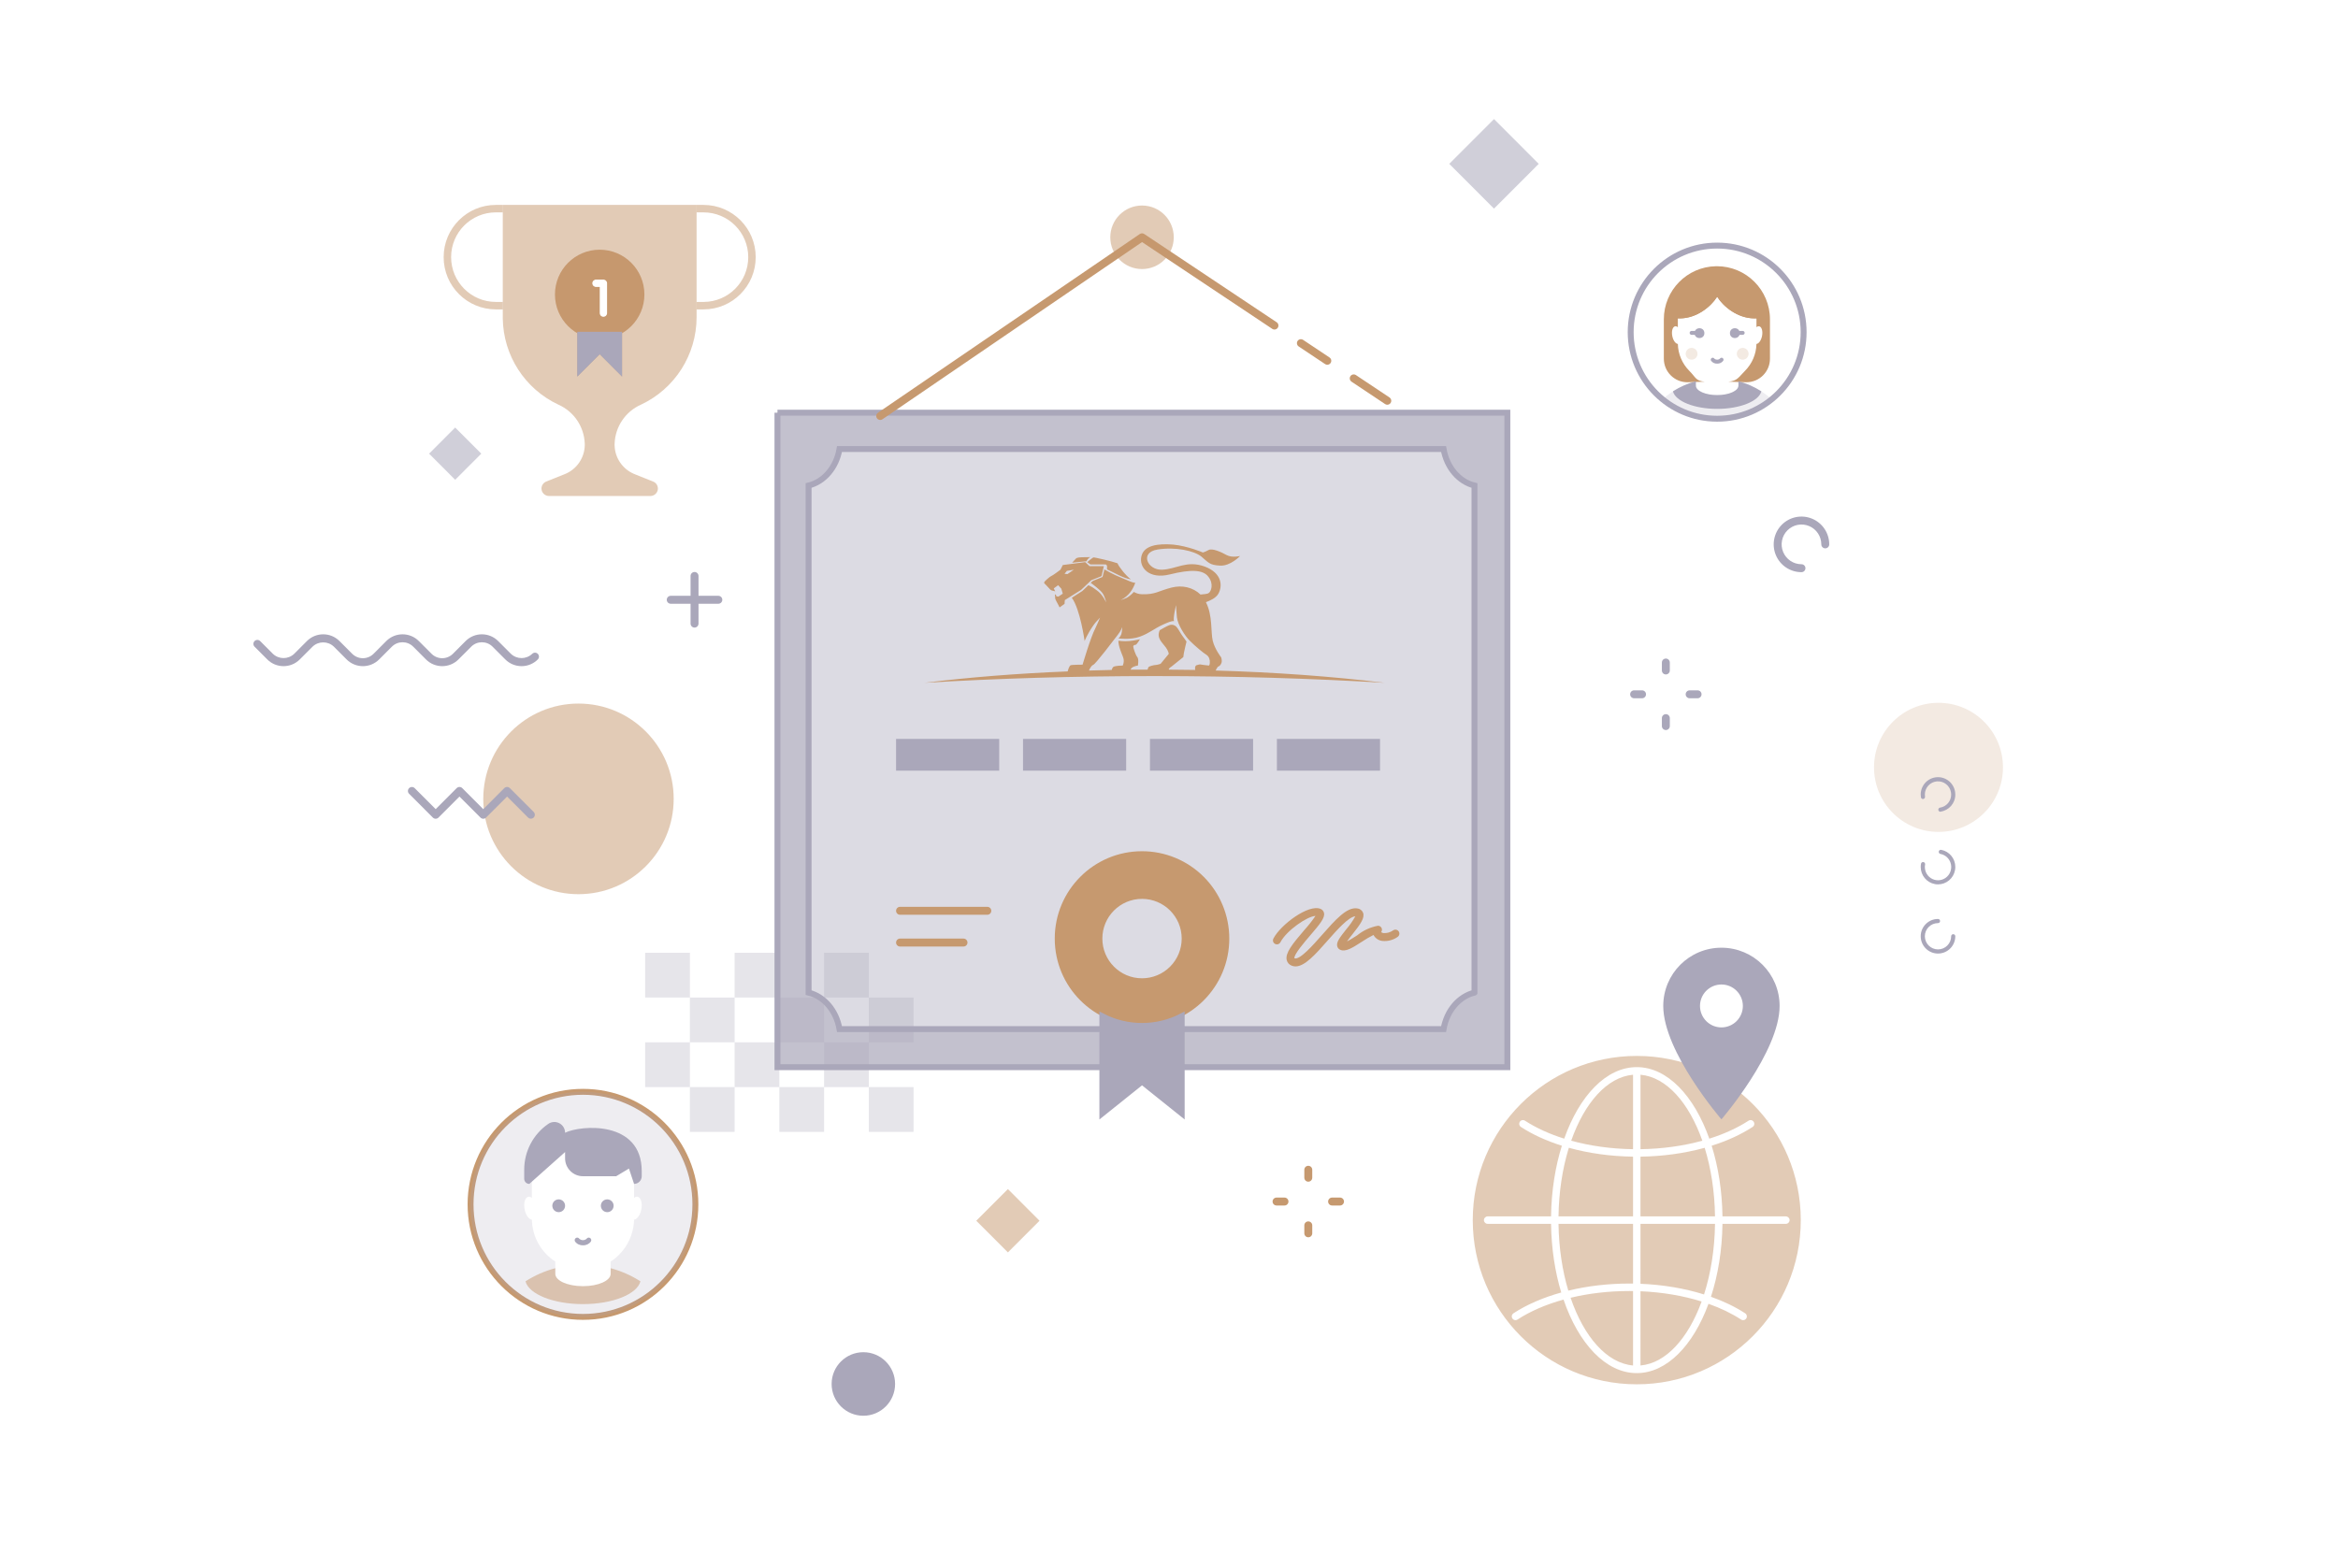 <svg xmlns="http://www.w3.org/2000/svg" width="790" height="530" viewBox="0 0 790 530">
    <g fill="none" fill-rule="evenodd">
        <g>
            <path fill="#AAA7BA" d="M284 152h204c1.52 3.843 2.854 6.51 4 8 1.146 1.49 3.146 3.157 6 5v170c-3.53 1.856-5.864 3.523-7 5-1.136 1.477-2.136 4.144-3 8H284c-1.38-3.93-2.713-6.596-4-8s-3.62-2.737-7-4V164l7-4 4-8z" opacity=".409"/>
            <path fill="#AAA7BA" fill-rule="nonzero" d="M176.232 225.138c-2.062.004-4.04-.816-5.497-2.278l-4.304-4.31c-1.992-1.986-5.213-1.986-7.205 0l-4.304 4.31c-3.038 3.036-7.957 3.036-10.996 0l-4.303-4.31c-1.992-1.986-5.214-1.986-7.205 0l-4.304 4.31c-3.038 3.036-7.957 3.036-10.996 0l-4.304-4.31c-2.015-1.929-5.19-1.929-7.204 0l-4.304 4.31c-3.038 3.036-7.957 3.036-10.996 0l-4.304-4.31c-.514-.525-.51-1.367.01-1.887s1.36-.525 1.886-.01l4.304 4.31c2.015 1.929 5.19 1.929 7.204 0l4.305-4.31c3.038-3.036 7.957-3.036 10.995 0l4.304 4.31c1.991 1.986 5.213 1.986 7.205 0l4.304-4.31c3.038-3.036 7.957-3.036 10.995 0l4.304 4.31c1.992 1.986 5.213 1.986 7.205 0l4.304-4.31c3.038-3.036 7.957-3.036 10.995 0l4.304 4.31c2.015 1.929 5.19 1.929 7.205 0 .525-.516 1.366-.511 1.885.009.52.52.524 1.363.01 1.888-1.457 1.462-3.435 2.282-5.498 2.278z"/>
            <path fill="#AAA7BA" fill-opacity=".7" fill-rule="nonzero" stroke="#AAA7BA" stroke-width="2" d="M262.701 139.474V360.67h246.624V139.474H262.7zm235.52 195.994c-5.259 1.27-9.368 6.121-10.444 12.328H283.665c-1.076-6.207-5.186-11.058-10.444-12.328V164.09c5.258-1.27 9.368-6.121 10.444-12.329h204.112c1.076 6.208 5.185 11.058 10.444 12.329v171.377z"/>
            <path fill="#C6996F" fill-rule="nonzero" d="M437.752 326.612c-.43 0-.856-.08-1.257-.236-.844-.298-1.486-.996-1.712-1.864-.584-2.357 1.846-5.41 5.922-10.158 1.372-1.514 2.638-3.12 3.79-4.807-2.777.12-9.798 4.944-11.848 8.897-.22.425-.651.7-1.13.721-.478.021-.93-.215-1.188-.619-.257-.404-.28-.914-.06-1.34 2.433-4.692 11.9-11.77 15.965-10.026.574.236.997.738 1.134 1.344.377 1.647-1.236 3.623-4.629 7.579-1.84 2.141-5.665 6.6-5.356 7.762 1.775.67 6.275-4.44 9.257-7.82 4.532-5.14 8.427-9.57 11.93-9.041.882.07 1.65.628 1.992 1.444.681 1.744-.898 3.922-3.578 7.298-.571.719-1.312 1.657-1.849 2.42 1.048-.517 2.482-1.44 3.472-2.076 2.033-1.643 4.444-2.751 7.013-3.225.51.001.976.291 1.202.75.225.458.172 1.005-.139 1.41.216.169.473.277.744.315 1.183.096 2.361-.232 3.325-.925.396-.27.906-.306 1.337-.096.43.21.717.633.75 1.111.035.479-.188.939-.585 1.208-1.515 1.078-3.374 1.562-5.223 1.357-1.246-.152-2.34-.902-2.934-2.01-1.398.696-2.747 1.485-4.04 2.362-3.008 1.934-5.375 3.468-7.197 2.65-.516-.22-.897-.674-1.026-1.222-.332-1.352.82-2.883 3.053-5.698 1.169-1.36 2.196-2.835 3.065-4.404-2.246.144-6.301 4.744-9.301 8.147-4.124 4.676-7.752 8.792-10.9 8.792z"/>
            <path fill="#AAA7BA" fill-rule="nonzero" d="M302.78 249.723H337.63V260.46H302.78zM345.673 249.723H380.523V260.46H345.673zM388.565 249.723H423.415V260.46H388.565zM431.458 249.723H466.308V260.46H431.458z"/>
            <path fill="#C6996F" fill-rule="nonzero" d="M385.885 287.684c-16.287 0-29.49 13.22-29.49 29.527 0 16.308 13.203 29.528 29.49 29.528 16.286 0 29.488-13.22 29.488-29.528 0-7.83-3.106-15.341-8.637-20.879-5.53-5.537-13.03-8.648-20.851-8.648zm0 42.949c-7.403 0-13.404-6.01-13.404-13.422 0-7.412 6-13.421 13.404-13.421 7.402 0 13.404 6.009 13.404 13.421 0 3.56-1.413 6.974-3.926 9.49-2.514 2.518-5.923 3.932-9.478 3.932z"/>
            <path fill="#AAA7BA" fill-rule="nonzero" stroke="#AAA7BA" stroke-width="2" d="M385.885 346.739c-4.663-.001-9.258-1.115-13.404-3.25v32.777l13.404-10.737 13.404 10.737v-32.777c-4.147 2.135-8.742 3.249-13.404 3.25h0z"/>
            <path fill="#C6996F" fill-rule="nonzero" d="M297.418 141.933c-.588 0-1.107-.385-1.28-.947-.173-.563.04-1.173.526-1.504l88.467-60.397c.451-.306 1.043-.31 1.497-.008l44.762 29.84c.608.414.769 1.24.361 1.853-.408.613-1.232.782-1.848.38l-44.01-29.339-87.721 59.888c-.222.152-.485.234-.754.234zm171.349-5.146c-.265 0-.523-.079-.743-.226l-11.342-7.56c-.403-.264-.634-.724-.605-1.206.03-.481.315-.91.748-1.123.433-.212.946-.176 1.344.096l11.342 7.56c.491.328.71.94.539 1.506-.171.566-.692.953-1.283.953zm-20.268-13.51c-.265 0-.524-.08-.744-.226l-8.925-5.95c-.403-.265-.634-.725-.605-1.207.03-.481.315-.91.748-1.123.433-.212.946-.176 1.345.096l8.924 5.95c.492.328.71.94.54 1.506-.172.566-.693.953-1.283.953z"/>
            <ellipse cx="385.885" cy="80.194" fill="#C6996F" fill-rule="nonzero" opacity=".5" rx="10.723" ry="10.737"/>
            <ellipse cx="291.723" cy="467.737" fill="#AAA7BA" fill-rule="nonzero" rx="10.723" ry="10.737"/>
            <g fill-rule="nonzero" transform="matrix(-1 0 0 1 227.636 237.783)">
                <ellipse cx="32.17" cy="32.211" fill="#C6996F" opacity=".5" rx="32.17" ry="32.211"/>
                <path fill="#AAA7BA" d="M80.424 38.922c-.355 0-.696-.14-.948-.393l-7.094-7.104-7.095 7.104c-.251.252-.592.393-.948.393-.355 0-.696-.141-.947-.393l-7.095-7.104-7.095 7.104c-.525.515-1.366.51-1.886-.01-.52-.52-.524-1.362-.01-1.888l8.043-8.053c.252-.251.593-.393.948-.393s.696.142.948.393l7.094 7.104 7.095-7.104c.251-.251.592-.393.948-.393.355 0 .696.142.947.393l7.095 7.104 7.095-7.104c.525-.515 1.366-.51 1.886.01.52.52.524 1.363.01 1.888l-8.043 8.053c-.251.252-.592.394-.948.393z"/>
            </g>
            <g fill="#AAA7BA" fill-rule="nonzero">
                <path d="M9.383 18.79c-.356 0-.697-.141-.948-.393-.252-.252-.393-.593-.393-.95V1.343c0-.741.6-1.342 1.34-1.342.741 0 1.341.6 1.341 1.342v16.106c0 .356-.14.697-.392.95-.252.25-.593.392-.948.392z" transform="translate(225.299 193.31)"/>
                <path d="M17.425 10.737H1.34c-.74 0-1.34-.6-1.34-1.342 0-.741.6-1.342 1.34-1.342h16.085c.74 0 1.34.6 1.34 1.342 0 .741-.6 1.342-1.34 1.342z" transform="translate(225.299 193.31)"/>
            </g>
            <g fill="#C6996F" fill-rule="nonzero">
                <path d="M12.064 5.369c-.356 0-.697-.142-.948-.393-.252-.252-.393-.594-.393-.95V1.342c0-.741.6-1.342 1.34-1.342.74 0 1.341.6 1.341 1.342v2.684c0 .356-.14.698-.392.95-.252.251-.593.393-.948.393zM12.064 24.159c-.356 0-.697-.142-.948-.393-.252-.252-.393-.593-.393-.95v-2.684c0-.741.6-1.342 1.34-1.342.74 0 1.341.6 1.341 1.342v2.684c0 .357-.14.698-.392.95-.252.251-.593.393-.948.393zM4.021 13.421h-2.68C.6 13.421 0 12.821 0 12.08c0-.74.6-1.342 1.34-1.342h2.681c.74 0 1.34.601 1.34 1.342 0 .742-.6 1.342-1.34 1.342zM22.787 13.421h-2.681c-.74 0-1.34-.6-1.34-1.342 0-.74.6-1.342 1.34-1.342h2.68c.741 0 1.341.601 1.341 1.342 0 .742-.6 1.342-1.34 1.342z" transform="translate(430 394)"/>
            </g>
            <g fill="#AAA7BA" fill-rule="nonzero">
                <path d="M12.064 5.369c-.356 0-.697-.142-.948-.393-.252-.252-.393-.594-.393-.95V1.342c0-.741.6-1.342 1.34-1.342.74 0 1.341.6 1.341 1.342v2.684c0 .356-.14.698-.392.95-.252.251-.593.393-.948.393zM12.064 24.159c-.356 0-.697-.142-.948-.393-.252-.252-.393-.593-.393-.95v-2.684c0-.741.6-1.342 1.34-1.342.74 0 1.341.6 1.341 1.342v2.684c0 .357-.14.698-.392.95-.252.251-.593.393-.948.393zM4.021 13.421h-2.68C.6 13.421 0 12.821 0 12.08c0-.74.6-1.342 1.34-1.342h2.681c.74 0 1.34.601 1.34 1.342 0 .742-.6 1.342-1.34 1.342zM22.787 13.421h-2.681c-.74 0-1.34-.6-1.34-1.342 0-.74.6-1.342 1.34-1.342h2.68c.741 0 1.341.601 1.341 1.342 0 .742-.6 1.342-1.34 1.342z" transform="translate(550.818 222.569)"/>
            </g>
            <path fill="#AAA7BA" fill-rule="nonzero" d="M608.708 193.375c-3.795 0-7.217-2.29-8.669-5.8-1.452-3.51-.65-7.552 2.034-10.239 2.684-2.687 6.72-3.49 10.225-2.036 3.507 1.454 5.793 4.88 5.793 8.68 0 .74-.6 1.342-1.34 1.342-.741 0-1.341-.601-1.341-1.342 0-2.715-1.633-5.162-4.137-6.2-2.505-1.039-5.388-.465-7.304 1.454-1.917 1.92-2.49 4.806-1.453 7.314 1.037 2.507 3.481 4.142 6.192 4.142.74 0 1.34.601 1.34 1.342 0 .742-.6 1.343-1.34 1.343z"/>
            <ellipse cx="196.984" cy="407.033" fill-rule="nonzero" stroke="#C6996F" stroke-width="2" rx="37.984" ry="38.033"/>
            <path fill="#AAA7BA" fill-rule="nonzero" d="M196.984 369c20.977 0 37.983 17.028 37.983 38.033 0 21.005-17.006 38.033-37.983 38.033-20.978 0-37.984-17.028-37.984-38.033C159 386.028 176.006 369 196.984 369zm0 15.559c-11.079 0-17.11 5.28-17.263 11.845l-.003.256v8.185c-.376-.308-.777-.455-1.164-.39-1.12.186-1.701 2.073-1.297 4.213.37 1.952 1.432 3.442 2.465 3.545.13 5.937 3.248 11.136 7.91 14.149v4.17c0 2.298 4.187 4.161 9.352 4.161s9.352-1.863 9.352-4.162v-4.171c1.024-.66 1.982-1.433 2.856-2.308 2.94-2.944 4.71-6.84 5.011-10.965l.026-.428.015-.446c1.035-.103 2.097-1.593 2.466-3.545.404-2.14-.176-4.027-1.297-4.213-.339-.057-.688.049-1.022.282l-.142.108v-8.185c0-6.683-6.043-12.101-17.265-12.101z" opacity=".2"/>
            <path fill="#C6996F" fill-rule="nonzero" d="M206.336 428.609c3.544.948 6.941 2.436 10.067 4.43-1.11 4.336-9.378 7.705-19.42 7.705-10.04 0-18.309-3.37-19.419-7.706 3.126-1.993 6.523-3.481 10.067-4.43v1.923c0 2.299 4.188 4.162 9.353 4.162s9.352-1.863 9.352-4.162z" opacity=".5"/>
            <path fill="#AAA7BA" fill-rule="nonzero" d="M190.94 382.83c0-1.35-.746-2.587-1.939-3.216-1.192-.628-2.634-.543-3.745.222-5.087 3.5-8.127 9.283-8.127 15.463v3.09c0 .955.773 1.729 1.726 1.729l12.086-10.764v2.125c0 1.604.636 3.141 1.768 4.275 1.132 1.134 2.668 1.77 4.27 1.77h11.227l4.316-2.592 1.727 5.186c1.43 0 2.59-1.161 2.59-2.593v-1.73c0-17.287-20.719-15.558-25.898-12.965z"/>
            <ellipse cx="188.783" cy="407.507" fill="#AAA7BA" fill-rule="nonzero" rx="2.158" ry="2.161"/>
            <ellipse cx="205.185" cy="407.507" fill="#AAA7BA" fill-rule="nonzero" rx="2.158" ry="2.161"/>
            <path fill="#AAA7BA" fill-rule="nonzero" d="M196.984 420.863c-1.048.055-2.054-.422-2.675-1.269-.254-.404-.133-.937.271-1.192.404-.254.937-.132 1.19.272.693.613 1.734.614 2.427.001.253-.404.786-.526 1.19-.273.403.254.525.787.271 1.192-.62.847-1.626 1.325-2.674 1.27z"/>
            <path fill="#C6996F" fill-rule="nonzero" d="M333.609 309.159H304.12c-.74 0-1.34-.601-1.34-1.343 0-.74.6-1.342 1.34-1.342h29.489c.74 0 1.34.601 1.34 1.342 0 .742-.6 1.343-1.34 1.343zM325.566 319.896H304.12c-.74 0-1.34-.601-1.34-1.342 0-.742.6-1.343 1.34-1.343h21.446c.74 0 1.34.601 1.34 1.343 0 .74-.6 1.342-1.34 1.342z"/>
            <g fill="#C6996F" fill-rule="nonzero">
                <path d="M56.078 4.351s-3.148 0-3.837.1c-.689.098-.984.295-.984.295L49.88 6.228l4.92-.494c-.1-.099.59-1.185 1.278-1.383zm26.563 38.02c2.952 0 5.903.098 8.855.098-.099-.395-.197-1.284.393-1.58.59-.197 1.181-.296 1.181-.296l1.279.197 1.77.198s.296-.198.296-.988c.098-.79-.197-2.073-1.18-2.666-.984-.592-3.74-2.864-5.608-4.74-1.575-1.58-4.034-5.333-4.33-7.9-.294-2.963-.294-4.148-.294-4.148s-1.083 4.444-.69 5.432c-.885-.099-1.967.395-3.738 1.185-3.05 1.382-4.525 2.863-7.772 4.049-3.246 1.185-7.28.592-7.28.592s.59-.395.984-1.383c.295-.987.295-2.468.295-2.468s-.295 1.185-1.574 2.765c-1.083 1.382-7.477 9.875-8.264 10.072-.59.198-1.181 1.383-1.378 1.877 2.558-.1 5.116-.1 7.674-.198.098-.395.295-.79.492-.987.59-.494 3.247-.494 3.247-.494s.688-1.383.098-2.864c-.59-1.58-1.574-3.654-1.574-5.53 0 0 1.87.296 3.738.099 1.968-.198 3.542-.593 3.542-.593s-1.082 1.877-1.476 1.877c-.393 0-.787.197-.787.592 0 .395.787 2.864 1.378 3.555.59.691.196 2.864.196 2.864-.787.099-2.262.494-2.46 1.382h5.707c.098-.296.197-.592.295-.79.197-.395 1.968-.79 2.46-.79s1.672-.395 1.672-.395l2.755-3.357s-.098-.988-.984-2.173c-1.279-1.777-3.246-3.16-2.066-5.826 0 0 2.656-1.58 3.444-1.778.787-.197 1.574 0 2.164.593.59.592 1.574 2.469 1.968 2.963.393.493 1.475 2.073 1.475 2.073s-.787 3.16-.885 3.852l-.197 1.382-3.935 3.16s-.886.494-.984.988l.098.098zm15.742.296c20.168.592 39.353 1.975 57.062 4.147-24.694-1.481-50.766-2.271-77.723-2.271S24.694 45.333 0 46.814c15.15-1.876 31.384-3.16 48.404-3.851 0-.198.492-1.876.984-2.074.492-.197 4.034-.197 4.034-.197s2.754-9.382 4.329-12.344c.59-1.185 1.082-2.469 1.574-3.555-.886.888-1.771 1.876-2.361 2.765-1.968 2.863-2.854 5.135-2.854 5.135s-1.475-10.764-4.328-14.615l3.541-2.272 2.066-1.975c.197.1 1.083.395 2.755 1.68 2.066 1.382 3.247 4.147 3.247 4.147s-.295-1.679-1.18-3.062c-.788-1.185-3.346-3.06-4.035-3.555l.59-.592h.1l.098-.099 3.148-1.284.098-.197.59-2.37s3.247 1.876 5.608 2.765c2.263.889 3.345 1.58 4.821 1.777-.787 2.173-2.164 4.444-4.92 5.827.69-.198 1.378-.494 2.067-.79.885-.494 1.87-1.383 2.361-1.975.689.395 1.673.79 2.853.79 4.526.098 5.313-1.087 9.937-2.272 3.542-.888 7.182-.098 9.74 2.37 1.082-.098 2.36-.197 2.754-.493.886-.593 1.771-3.16-.098-5.53-1.77-2.37-5.805-2.568-12.986-.79-7.084 1.777-10.527-2.37-9.642-6.123C74.181.303 78.903-.29 84.02.105 89.036.6 94.054 2.771 94.054 2.771s.59-.098 1.87-.79c1.278-.79 4.426.692 6.197 1.68 1.87.987 4.526.295 4.526.295s-3.247 3.457-6.789 3.26c-3.541-.198-3.837-.988-6.296-3.062-2.46-1.975-8.756-3.358-14.856-2.37-6.1.987-3.345 7.011 1.574 6.814 4.92-.198 8.264-3.26 14.364-1.087 6.1 2.272 6.001 6.715 4.722 9.085-.787 1.58-2.951 2.47-4.23 2.963v.099c2.263 4.443 1.574 10.072 2.263 12.936.688 2.864 2.853 5.629 2.853 5.629s.393 1.086.098 1.876c-.295.79-.688 1.086-1.18 1.284-.295.296-.689 1.086-.787 1.284zM54.996 6.03s1.77-1.481 2.066-1.58c.295-.099 6.296 1.284 8.166 1.975.393 1.086 2.754 4.148 4.525 5.431-2.46-.296-5.804-2.37-8.067-3.357V7.215l-.394-.395h-5.214l-1.082-.79zm-14.462 6.616l-.099.494.787.79 1.28 1.383.491.296 1.18.296-.491-.987 1.476-1.087 1.082 1.185.492 1.68-1.476.987-.689-.099-.196-.593h-.296l.099 1.383s.197.592.393.889c.197.296 1.083 2.073 1.083 2.073l1.672-1.185.098-1.283 5.51-3.457 3.443-3.258 3.444-1.383.787-3.357h-4.821L54.307 6.03l-7.575.988-.787 1.58s-2.46 1.876-3.149 2.172c-.688.296-2.262 1.876-2.262 1.876zm6.788-2.666l.787-.987 2.361-.395-2.164 1.48-.984-.098z" transform="translate(312.377 183.947)"/>
            </g>
            <path fill="#C6996F" fill-rule="nonzero" d="M553.055 356.866c30.607 0 55.419 24.845 55.419 55.491 0 30.647-24.812 55.491-55.419 55.491-30.607 0-55.419-24.844-55.419-55.49 0-30.647 24.812-55.492 55.42-55.492zm0 3.784c-10.309 0-19.377 9.66-24.512 24.175-4.973-1.56-9.47-3.603-13.262-6.07-.377-.247-.857-.273-1.259-.069-.401.204-.663.608-.687 1.058-.023.45.195.879.573 1.124 3.966 2.581 8.659 4.717 13.838 6.347-2.222 7.102-3.535 15.232-3.651 23.88l-21.42.001c-.696 0-1.26.565-1.26 1.261 0 .697.564 1.261 1.26 1.261h21.42c.113 8.374 1.346 16.26 3.442 23.199-6.097 1.695-11.6 4.07-16.148 7.03-.468.304-.68.88-.521 1.416.159.536.65.902 1.209.902.243 0 .48-.072.685-.205 4.364-2.84 9.664-5.118 15.548-6.746 5.09 14.89 14.278 24.85 24.745 24.85 10.13 0 19.062-9.328 24.242-23.425 4.084 1.445 7.802 3.231 11.013 5.321.378.247.857.273 1.259.068.401-.204.663-.607.687-1.057.023-.45-.195-.88-.573-1.124-3.376-2.198-7.28-4.073-11.562-5.588 2.37-7.279 3.774-15.681 3.894-24.64h21.42c.696 0 1.26-.565 1.26-1.262 0-.696-.564-1.26-1.26-1.26l-21.42-.002c-.116-8.648-1.428-16.778-3.652-23.88 5.18-1.63 9.874-3.766 13.84-6.347.377-.245.595-.674.572-1.124-.024-.45-.286-.854-.687-1.058-.402-.204-.881-.178-1.258.068-3.792 2.468-8.29 4.511-13.263 6.072-5.135-14.516-14.203-24.176-24.512-24.176zm-2.519 75.67c.42 0 .84.002 1.26.008v25.16c-8.876-.778-16.621-9.73-21.103-22.888 6.178-1.489 12.918-2.28 19.843-2.28zm3.778.078c7.333.307 14.373 1.502 20.657 3.466-4.538 12.465-12.068 20.87-20.656 21.623zm25.182-22.78c-.118 8.7-1.457 16.845-3.71 23.864-6.544-2.053-13.863-3.297-21.47-3.608l-.002-20.257zm-27.7 0v20.187c-.42-.005-.84-.008-1.26-.008-7.184 0-14.187.833-20.611 2.397-2.012-6.72-3.2-14.403-3.311-22.575l25.181-.002zm-21.687-25.705c6.679 1.853 14.067 2.893 21.687 2.996v20.186h-25.182c.111-8.207 1.31-15.921 3.337-22.663zm45.892 0c2.123 6.863 3.38 14.764 3.495 23.183h-25.182v-20.187c7.473-.101 14.723-1.103 21.299-2.889zm-24.205-24.686v25.16c-7.354-.102-14.472-1.097-20.896-2.867 4.51-12.833 12.155-21.527 20.896-22.293zm2.52 0c8.74.766 16.385 9.46 20.895 22.292-6.425 1.771-13.542 2.765-20.896 2.868z" opacity=".5"/>
            <path fill="#AAA7BA" fill-rule="nonzero" d="M581.664 320.293c-10.856 0-19.657 8.812-19.657 19.683 0 15.54 19.657 38.33 19.657 38.33s19.658-22.79 19.658-38.33c0-10.87-8.801-19.683-19.658-19.683zm0 26.935c-4 0-7.242-3.247-7.242-7.252s3.242-7.252 7.242-7.252 7.242 3.247 7.242 7.252c0 1.923-.763 3.768-2.12 5.128-1.359 1.36-3.201 2.124-5.122 2.124z"/>
            <g fill="#AAA7BA" fill-rule="nonzero" opacity=".3">
                <path d="M0 0H15.114V15.134H0zM15.114 15.134H30.228V30.268H15.114zM30.228 0H45.342V15.134H30.228zM45.343 15.134H60.457V30.268H45.343zM60.457 0H75.571V15.134H60.457zM0 30.268H15.114V45.402H0zM15.114 45.402H30.228V60.536H15.114zM30.228 30.268H45.342V45.402H30.228zM45.343 45.402H60.457V60.536H45.343zM75.571 15.134H90.685V30.268H75.571zM75.571 45.402H90.685V60.536H75.571zM60.457 30.268H75.571V45.402H60.457z" transform="translate(218 322)"/>
            </g>
            <path fill="#C6996F" fill-rule="nonzero" d="M169.882 104.565h-2.34c-9.738 0-17.633-7.905-17.633-17.656 0-9.751 7.895-17.656 17.633-17.656h2.34v2.522h-2.34c-8.347 0-15.114 6.776-15.114 15.134s6.767 15.134 15.114 15.134h2.34v2.522zM237.716 104.565h-2.34v-2.522h2.34c8.347 0 15.114-6.776 15.114-15.134s-6.767-15.134-15.114-15.134h-2.34v-2.522h2.34c9.739 0 17.633 7.905 17.633 17.656 0 9.751-7.894 17.656-17.633 17.656z" opacity=".5"/>
            <path fill="#AAA7BA" fill-rule="nonzero" d="M210.186 112.132L210.186 127.266 202.629 119.699 195.072 127.266 195.072 112.132z"/>
            <path fill="#C6996F" fill-rule="nonzero" d="M202.63 84.387c8.347 0 15.113 6.775 15.113 15.133 0 8.359-6.766 15.134-15.114 15.134-8.347 0-15.114-6.775-15.114-15.134 0-8.358 6.767-15.133 15.114-15.133zm1.259 10.089h-2.52c-.695 0-1.259.564-1.259 1.26 0 .697.564 1.262 1.26 1.262h1.26v8.828c-.001.335.132.656.368.892.236.237.557.37.89.37.335 0 .655-.133.892-.37.236-.236.368-.557.368-.892v-10.09c0-.334-.132-.654-.368-.891-.237-.237-.557-.37-.891-.37z"/>
            <path fill="#C6996F" fill-rule="nonzero" d="M235.377 69.253v37.935c0 12.679-7.333 24.21-18.806 29.574-5.236 2.324-8.68 7.43-8.895 13.14l-.009.344.004.299c.116 4.181 2.644 7.92 6.478 9.58l.276.115 6.288 2.519c1.121.449 1.766 1.631 1.538 2.818-.218 1.131-1.17 1.963-2.302 2.04l-.172.006h-34.296c-1.207 0-2.245-.858-2.474-2.046-.217-1.13.358-2.257 1.382-2.75l.157-.068 6.287-2.519c3.989-1.597 6.636-5.414 6.754-9.695l.004-.3-.009-.343c-.215-5.71-3.659-10.815-8.894-13.14-11.339-5.3-18.634-16.625-18.803-29.127l-.003-.447V69.253h65.495zm-31.488 25.223h-2.52c-.695 0-1.259.564-1.259 1.26 0 .654.496 1.191 1.13 1.256l.13.006h1.26v8.828c-.001.335.132.656.368.892.236.237.557.37.89.37.335 0 .655-.133.892-.37.202-.203.328-.467.36-.75l.008-.142v-10.09c0-.334-.132-.654-.368-.891-.203-.203-.467-.33-.75-.361l-.141-.008z" opacity=".5"/>
            <path fill="#AAA7BA" fill-rule="nonzero" d="M210.186 112.132L210.186 127.266 202.629 119.699 195.072 127.266 195.072 112.132z"/>
            <path fill="#AAA7BA" fill-rule="nonzero" d="M147.563 147.081L160.04 147.089 160.048 159.566 147.571 159.558z" opacity=".55" transform="rotate(45 153.806 153.323)"/>
            <path fill="#AAA7BA" fill-rule="nonzero" d="M494.116 44.675L515.505 44.689 515.518 66.078 494.13 66.064z" opacity=".55" transform="rotate(45 504.817 55.377)"/>
            <path fill="#C6996F" fill-rule="nonzero" d="M333 405L348.124 405.01 348.134 420.134 333.01 420.124z" opacity=".5" transform="rotate(45 340.567 412.567)"/>
            <g fill-rule="nonzero" transform="translate(551 83)">
                <ellipse cx="29.218" cy="29.256" stroke="#AAA7BA" stroke-width="2" rx="29.218" ry="29.256"/>
                <path fill="#C6996F" d="M29.133 6.974c9.902 0 17.93 8.037 17.93 17.952v13.298c0 4.397-3.56 7.962-7.951 7.962L33 46c3.074-.284 3.408-1.448 5.61-3.652 2.4-2.405 3.788-5.636 3.884-9.026v-.08c.797-.08 1.614-1.226 1.898-2.728.311-1.646-.135-3.097-.997-3.241-.256-.043-.52.034-.771.207l-.125.094v-2.982l-.664.01-.355-.005c-5.434-.157-10.083-3.879-12.262-7.31-2.179 3.431-6.828 7.153-12.261 7.31l-.356.005-.664-.01v2.982c-.289-.238-.597-.35-.895-.301-.863.144-1.31 1.595-.998 3.24.284 1.503 1.102 2.65 1.896 2.728.077 3.42 1.466 6.683 3.887 9.107 2.2 2.202 2.1 3.367 5.173 3.652l-5.845.186c-4.392 0-7.951-3.565-7.951-7.962V24.926c0-9.805 7.85-17.774 17.6-17.95l.33-.002z"/>
                <path fill="#AAA7BA" d="M22.024 45.86v1.472c0 1.768 3.221 3.201 7.194 3.201s7.194-1.433 7.194-3.201v-1.473c4.143 1.112 8.005 3.18 11.258 6.077-10.743 8.768-26.16 8.768-36.904 0 3.254-2.898 7.116-4.965 11.258-6.077z" opacity=".2"/>
                <path fill="#AAA7BA" d="M36.412 45.853c2.726.73 5.34 1.874 7.744 3.407-.854 3.336-7.214 5.928-14.938 5.928S15.134 52.596 14.28 49.26c2.405-1.533 5.018-2.678 7.744-3.407v1.479c0 1.768 3.221 3.201 7.194 3.201s7.194-1.433 7.194-3.201zM29.218 39.895c-.806.042-1.58-.325-2.058-.976-.195-.311-.101-.722.21-.917.31-.196.72-.102.915.209.533.472 1.333.472 1.866 0 .195-.31.605-.404.915-.21.31.196.405.606.21.917-.478.652-1.251 1.02-2.058.977z"/>
                <ellipse cx="20.585" cy="36.57" fill="#C6996F" opacity=".2" rx="1.992" ry="1.995"/>
                <ellipse cx="37.851" cy="36.57" fill="#C6996F" opacity=".2" rx="1.992" ry="1.995"/>
                <path fill="#C6996F" d="M29.218 11.304c-8.633 0-13.945 4.832-13.945 9.973v3.3c.222.008 1.104.025 1.328.025 5.586 0 10.391-3.81 12.617-7.314 2.226 3.505 7.031 7.314 12.617 7.314.224 0 1.107-.017 1.328-.025v-3.3c0-5.14-5.312-9.973-13.945-9.973z"/>
                <ellipse cx="23.242" cy="29.589" fill="#AAA7BA" rx="1.66" ry="1.662"/>
                <ellipse cx="35.195" cy="29.589" fill="#AAA7BA" rx="1.66" ry="1.662"/>
                <path fill="#AAA7BA" d="M37.85 30.166h-2.655c-.367 0-.664-.298-.664-.665 0-.367.297-.665.664-.665h2.656c.366 0 .664.298.664.665 0 .367-.298.665-.664.665zM23.242 30.166h-2.657c-.366 0-.664-.298-.664-.665 0-.367.298-.665.664-.665h2.657c.366 0 .664.298.664.665 0 .367-.298.665-.664.665z"/>
            </g>
            <ellipse cx="655.008" cy="259.342" fill="#C6996F" fill-rule="nonzero" opacity=".2" rx="21.787" ry="21.816" transform="matrix(-1 0 0 1 1310.016 0)"/>
            <path fill="#AAA7BA" fill-rule="nonzero" d="M654.844 310.578c-.193 0-.368.079-.494.205-.127.127-.205.302-.205.496 0 .193.078.368.205.495.126.127.301.205.494.205 1.228 0 2.339.497 3.143 1.302.805.804 1.302 1.915 1.302 3.141 0 1.227-.497 2.338-1.302 3.142-.804.805-1.915 1.302-3.143 1.302-1.227 0-2.339-.497-3.143-1.302-.804-.804-1.302-1.915-1.302-3.142 0-.193-.078-.368-.205-.495-.126-.127-.301-.205-.494-.205s-.368.078-.495.205-.205.302-.205.495c.002 1.613.657 3.073 1.714 4.131 1.058 1.057 2.518 1.712 4.13 1.714 1.614 0 3.075-.654 4.132-1.712 1.058-1.057 1.712-2.519 1.712-4.133 0-1.613-.654-3.075-1.712-4.132-1.057-1.058-2.518-1.712-4.132-1.712z" transform="matrix(-1 0 0 1 1309.688 0)"/>
            <path fill="#AAA7BA" fill-rule="nonzero" d="M654.586 287.779c-.036-.191-.144-.35-.291-.453-.147-.102-.333-.148-.522-.113-1.38.259-2.574.995-3.422 2.022-.847 1.026-1.35 2.343-1.351 3.76 0 .362.035.725.1 1.083.258 1.394.989 2.596 2.008 3.45 1.018.855 2.324 1.36 3.73 1.362.36 0 .72-.035 1.075-.101 1.383-.26 2.576-.996 3.424-2.022.848-1.027 1.35-2.343 1.351-3.76 0-.363-.034-.726-.1-1.084-.023-.127-.078-.24-.156-.334-.079-.093-.181-.165-.3-.207-.117-.043-.242-.051-.36-.03-.12.023-.233.076-.328.159-.096.082-.165.187-.206.302-.04.115-.05.241-.027.366.168.892.06 1.792-.277 2.593-.339.801-.908 1.503-1.663 2-.755.497-1.622.74-2.487.73-.864-.01-1.725-.272-2.47-.786-.743-.514-1.297-1.229-1.617-2.037-.32-.808-.408-1.71-.22-2.6.188-.888.633-1.676 1.253-2.282.62-.607 1.414-1.033 2.301-1.196.186-.036.343-.146.444-.295.101-.148.146-.336.11-.527z" transform="matrix(-1 0 0 1 1309.688 0)"/>
            <path fill="#AAA7BA" fill-rule="nonzero" d="M655.297 262.674c-1.52-.119-2.957.36-4.074 1.247-1.117.887-1.913 2.183-2.15 3.697-.048.305-.072.614-.073.923-.005 1.456.523 2.802 1.435 3.838.894 1.016 2.157 1.732 3.645 1.966.168-.01.32-.078.436-.187.125-.116.208-.278.222-.461.015-.184-.042-.357-.148-.492-.105-.134-.26-.23-.44-.259-1.078-.165-2.019-.717-2.688-1.503-.668-.785-1.066-1.804-1.063-2.904 0-.235.019-.47.055-.702.18-1.152.786-2.136 1.636-2.81.849-.675 1.942-1.039 3.098-.949 1.155.09 2.18.62 2.915 1.417.736.798 1.184 1.864 1.186 3.03 0 .238-.02.474-.056.708-.029.188.022.374.128.519.106.145.266.25.456.28.19.03.375-.021.52-.127.144-.106.249-.267.28-.458.047-.304.07-.613.071-.923-.002-1.531-.59-2.935-1.557-3.985-.967-1.05-2.314-1.746-3.834-1.865z" transform="matrix(-1 0 0 1 1309.688 0)"/>
        </g>
    </g>
</svg>
